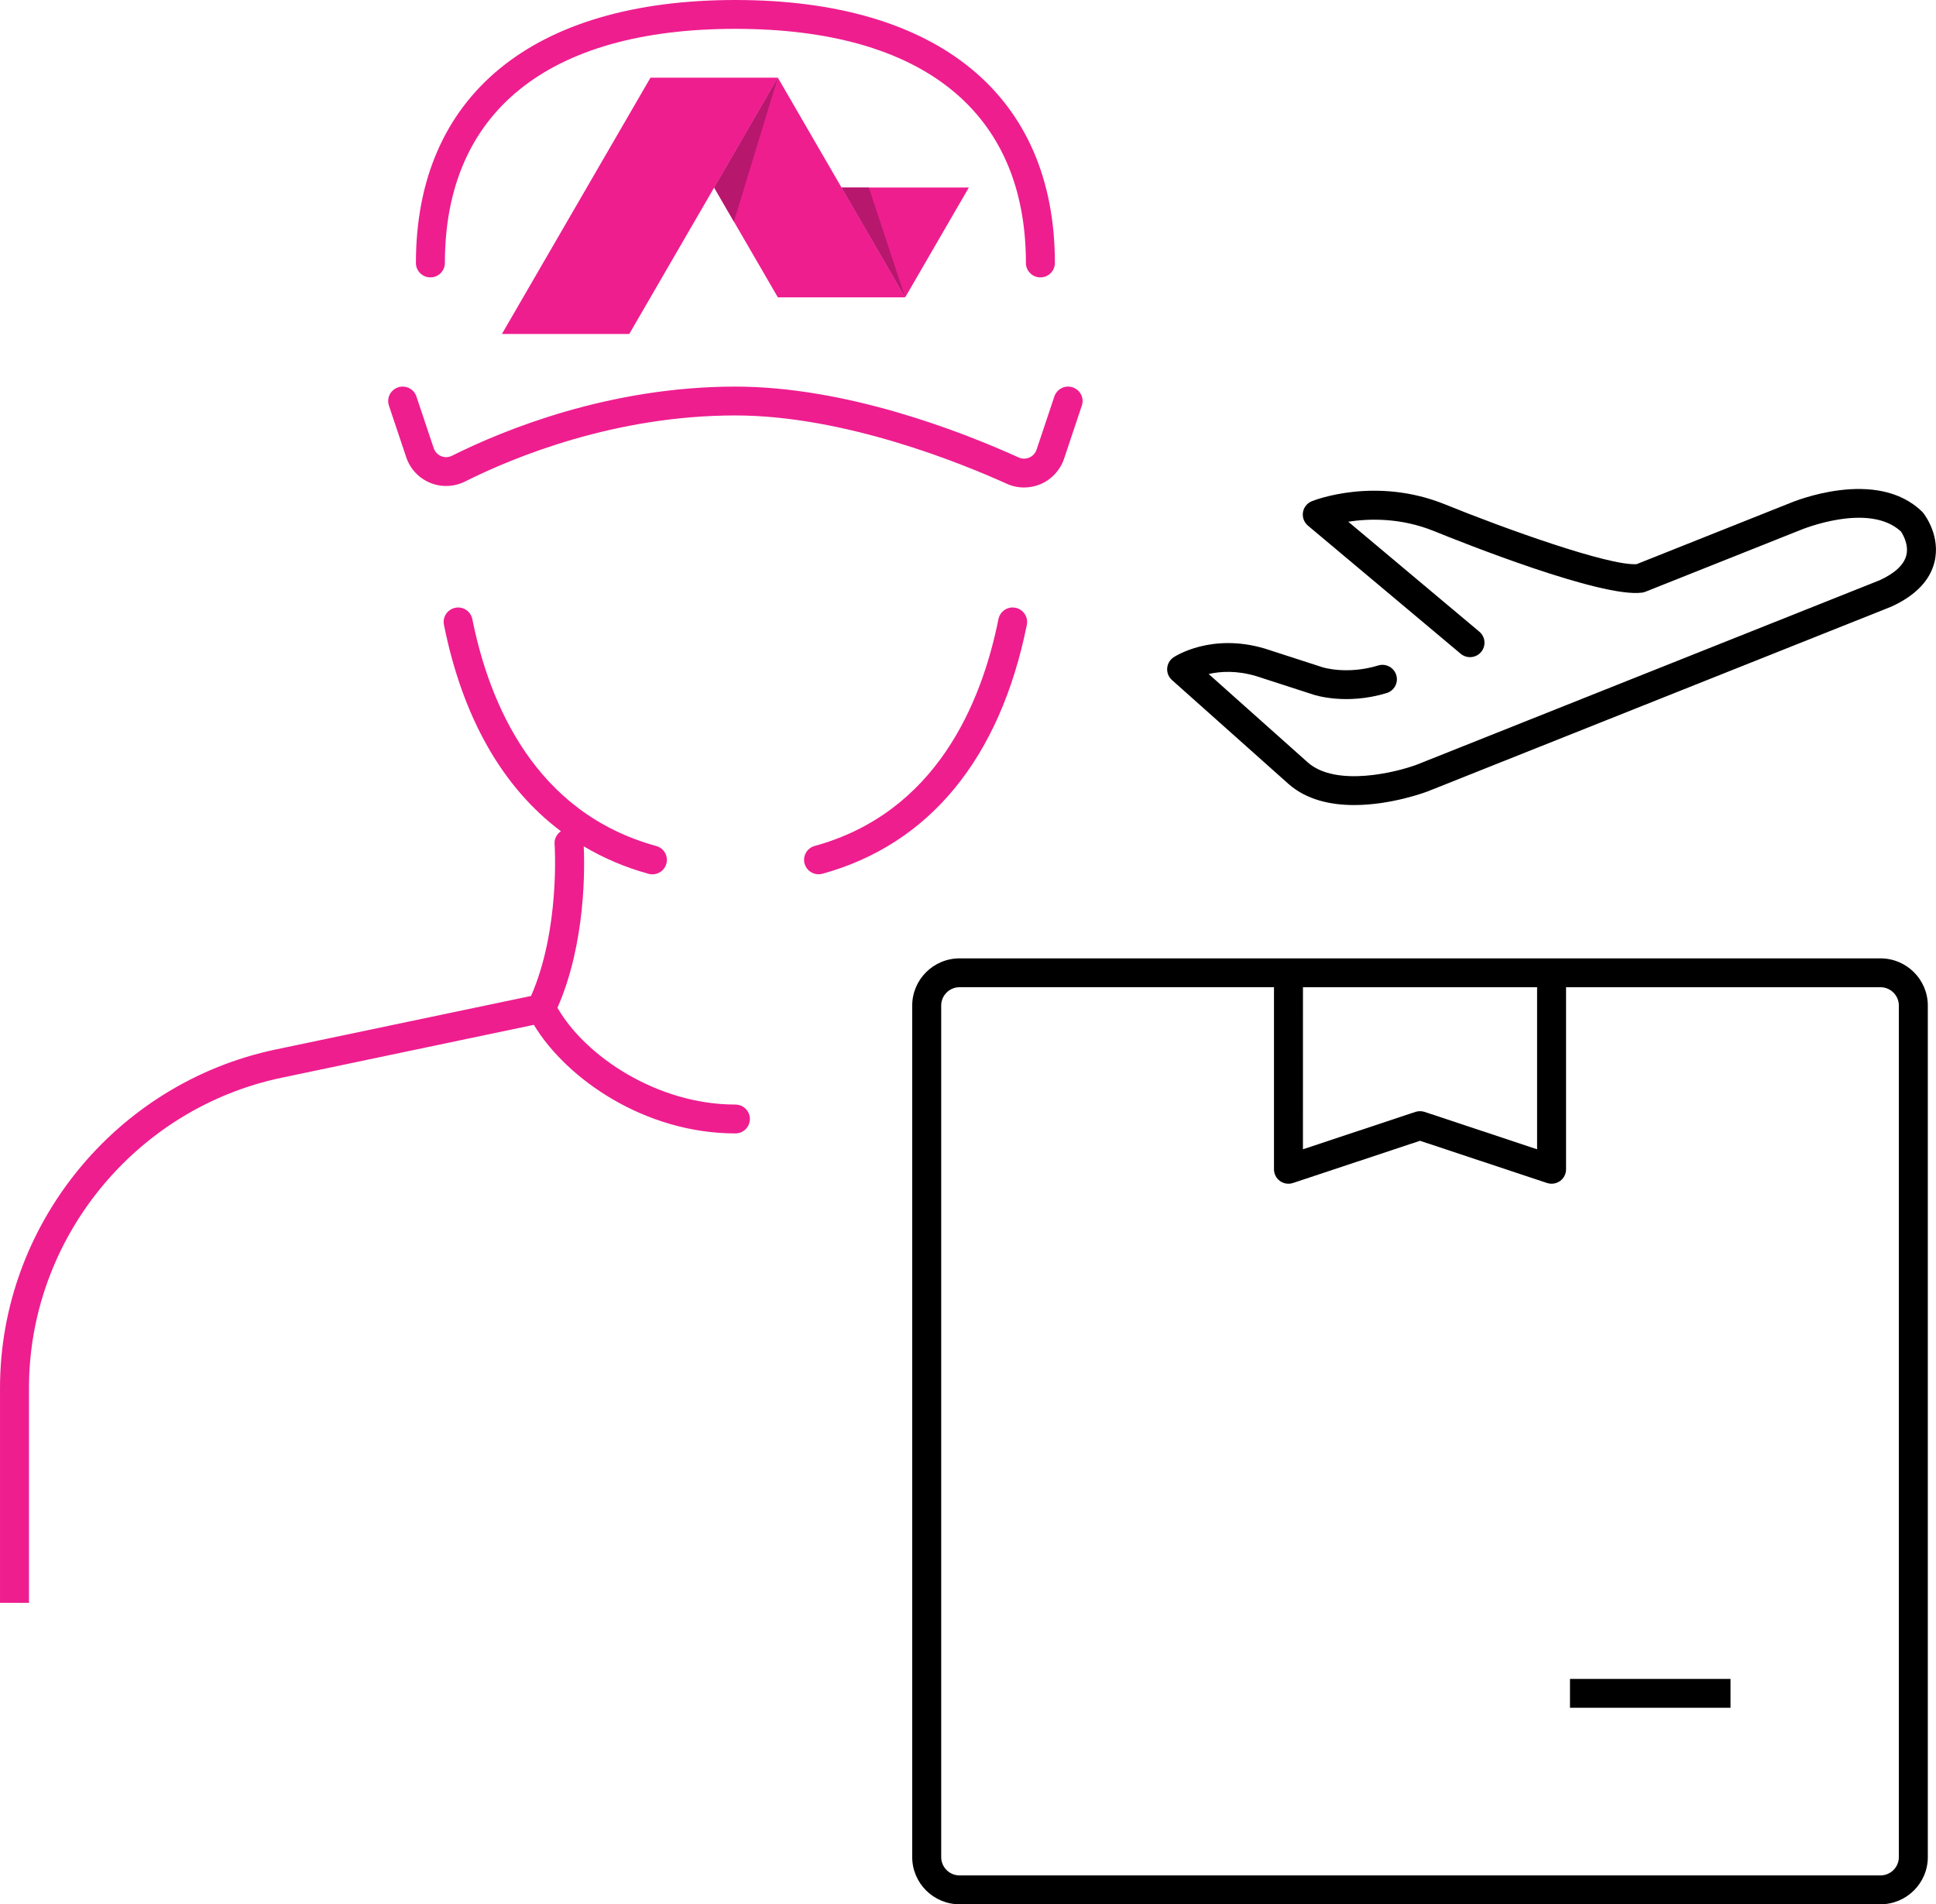 <?xml version="1.0" encoding="UTF-8"?>
<svg xmlns="http://www.w3.org/2000/svg" width="123" height="121" viewBox="0 0 123 121" fill="none">
  <g clip-path="url(#clip0_6010_9)">
    <path d="M66.1 17.626C65.592 17.626 65.179 17.216 65.179 16.709C65.179 7.116 58.624 1.833 46.721 1.833C34.819 1.833 28.265 7.116 28.265 16.709C28.265 17.216 27.852 17.626 27.344 17.626C26.836 17.626 26.424 17.216 26.424 16.709C26.424 6.09 33.821 0 46.721 0C59.621 0 67.02 6.09 67.02 16.709C67.02 17.216 66.608 17.626 66.1 17.626Z" fill="#EE1E8F"></path>
    <path d="M65.063 30.976C64.686 30.976 64.311 30.897 63.962 30.739C61.081 29.433 53.631 26.398 46.721 26.398C39.084 26.398 32.678 29.029 29.539 30.598C28.848 30.943 28.04 30.973 27.327 30.679C26.608 30.383 26.053 29.789 25.807 29.05L24.71 25.772C24.549 25.292 24.809 24.772 25.291 24.613C25.776 24.451 26.296 24.712 26.456 25.192L27.553 28.47C27.632 28.708 27.802 28.891 28.031 28.985C28.253 29.078 28.497 29.068 28.714 28.959C31.999 27.318 38.705 24.565 46.722 24.565C53.73 24.565 61.01 27.387 64.725 29.07C64.939 29.167 65.176 29.168 65.393 29.075C65.616 28.979 65.781 28.797 65.858 28.566L66.987 25.191C67.147 24.712 67.667 24.45 68.151 24.612C68.634 24.771 68.894 25.29 68.733 25.771L67.604 29.146C67.363 29.866 66.825 30.453 66.128 30.755C65.788 30.903 65.425 30.976 65.063 30.976Z" fill="#EE1E8F"></path>
    <path d="M64.518 38.62C64.019 38.516 63.535 38.842 63.435 39.339C62.349 44.747 59.442 51.639 51.76 53.753C51.27 53.888 50.983 54.393 51.118 54.881C51.232 55.287 51.602 55.553 52.005 55.553C52.086 55.553 52.169 55.542 52.25 55.52C59.044 53.65 63.536 48.178 65.239 39.698C65.338 39.201 65.015 38.719 64.517 38.619L64.518 38.62Z" fill="#EE1E8F"></path>
    <path d="M46.722 70.185C41.758 70.185 37.186 67.119 35.417 64.034C37.24 59.899 37.146 55.003 37.087 53.778C38.349 54.525 39.718 55.116 41.205 55.524C41.287 55.546 41.369 55.557 41.45 55.557C41.854 55.557 42.224 55.29 42.336 54.884C42.472 54.396 42.184 53.891 41.694 53.757C34.005 51.646 31.095 44.752 30.009 39.339C29.909 38.842 29.426 38.517 28.926 38.62C28.427 38.719 28.104 39.202 28.204 39.699C29.388 45.593 31.92 50.029 35.635 52.818C35.379 52.996 35.21 53.29 35.235 53.623C35.24 53.679 35.599 59.049 33.739 63.284L17.515 66.686C7.367 68.814 0.001 77.857 0.001 88.187V101.847H1.842V88.187C1.842 78.719 8.593 70.431 17.895 68.48L33.917 65.12C36.003 68.572 40.98 72.019 46.723 72.019C47.231 72.019 47.643 71.609 47.643 71.102C47.643 70.596 47.231 70.186 46.723 70.186L46.722 70.185Z" fill="#EE1E8F"></path>
    <path d="M122.203 32.608C122.178 32.576 122.15 32.546 122.121 32.517C119.225 29.675 113.916 31.883 113.71 31.971L103.977 35.848C102.195 35.958 95.6 33.591 91.79 32.042C87.375 30.263 83.508 31.782 83.345 31.848C83.046 31.968 82.831 32.236 82.782 32.553C82.73 32.872 82.851 33.191 83.097 33.399L92.801 41.54C93.191 41.867 93.773 41.816 94.098 41.43C94.425 41.042 94.376 40.463 93.987 40.138L85.659 33.15C86.986 32.946 88.982 32.888 91.097 33.742C92.85 34.455 101.729 37.998 104.315 37.657C104.392 37.647 104.466 37.629 104.538 37.601L114.411 33.669C114.455 33.65 118.735 31.881 120.773 33.771C120.89 33.947 121.287 34.611 121.113 35.291C120.958 35.895 120.378 36.43 119.433 36.864L90.033 48.58C88.71 49.079 84.881 50.027 83.088 48.446L76.79 42.828C77.526 42.659 78.563 42.589 79.815 42.963L83.449 44.139C83.533 44.167 85.53 44.82 88.097 44.038C88.583 43.891 88.858 43.378 88.709 42.894C88.56 42.41 88.043 42.135 87.56 42.286C85.583 42.888 84.049 42.407 84.028 42.399L80.363 41.213C76.961 40.198 74.656 41.702 74.56 41.767C74.324 41.925 74.175 42.182 74.155 42.465C74.134 42.747 74.248 43.022 74.459 43.211L81.864 49.814C83.021 50.835 84.562 51.154 86.034 51.154C88.379 51.154 90.547 50.346 90.701 50.288L120.159 38.548C121.688 37.849 122.612 36.897 122.903 35.718C123.304 34.092 122.316 32.757 122.202 32.609L122.203 32.608Z" fill="black"></path>
    <path d="M119.47 60.896H60.965C59.306 60.896 57.956 62.241 57.956 63.894V118.003C57.956 119.656 59.306 121.001 60.965 121.001H119.47C121.13 121.001 122.48 119.656 122.48 118.003V63.894C122.48 62.241 121.13 60.896 119.47 60.896ZM82.781 62.729H97.656V73.027L90.509 70.652C90.32 70.59 90.115 70.59 89.926 70.652L82.78 73.027L82.781 62.729ZM120.64 118.002C120.64 118.644 120.115 119.167 119.47 119.167H60.965C60.321 119.167 59.797 118.645 59.797 118.002V63.893C59.797 63.251 60.321 62.728 60.965 62.728H80.94V74.299C80.94 74.593 81.082 74.87 81.322 75.043C81.563 75.215 81.871 75.263 82.151 75.168L90.218 72.487L98.285 75.168C98.381 75.201 98.478 75.216 98.576 75.216C98.767 75.216 98.955 75.157 99.114 75.044C99.355 74.871 99.496 74.595 99.496 74.299V62.729H119.47C120.114 62.729 120.64 63.251 120.64 63.894V118.003V118.002Z" fill="black"></path>
    <path d="M109.944 106.681H99.746V108.514H109.944V106.681Z" fill="black"></path>
    <path d="M41.327 4.936L31.888 21.221H39.979L49.419 4.936H41.327Z" fill="#EE1E8F"></path>
    <path d="M45.373 11.916L49.419 18.894H57.51L49.419 4.936L45.373 11.916Z" fill="#EE1E8F"></path>
    <path d="M45.373 11.916L46.628 14.081L49.415 4.943L45.373 11.916Z" fill="#B8176E"></path>
    <path d="M53.464 11.916L57.51 18.894L61.554 11.916H53.464Z" fill="#EE1E8F"></path>
    <path d="M53.464 11.916L57.505 18.887L55.2 11.916H53.464Z" fill="#B8176E"></path>
  </g>
  <defs>
    <clipPath id="clip0_6010_9">
      <rect width="123" height="121" fill="white"></rect>
    </clipPath>
  </defs>
</svg>
